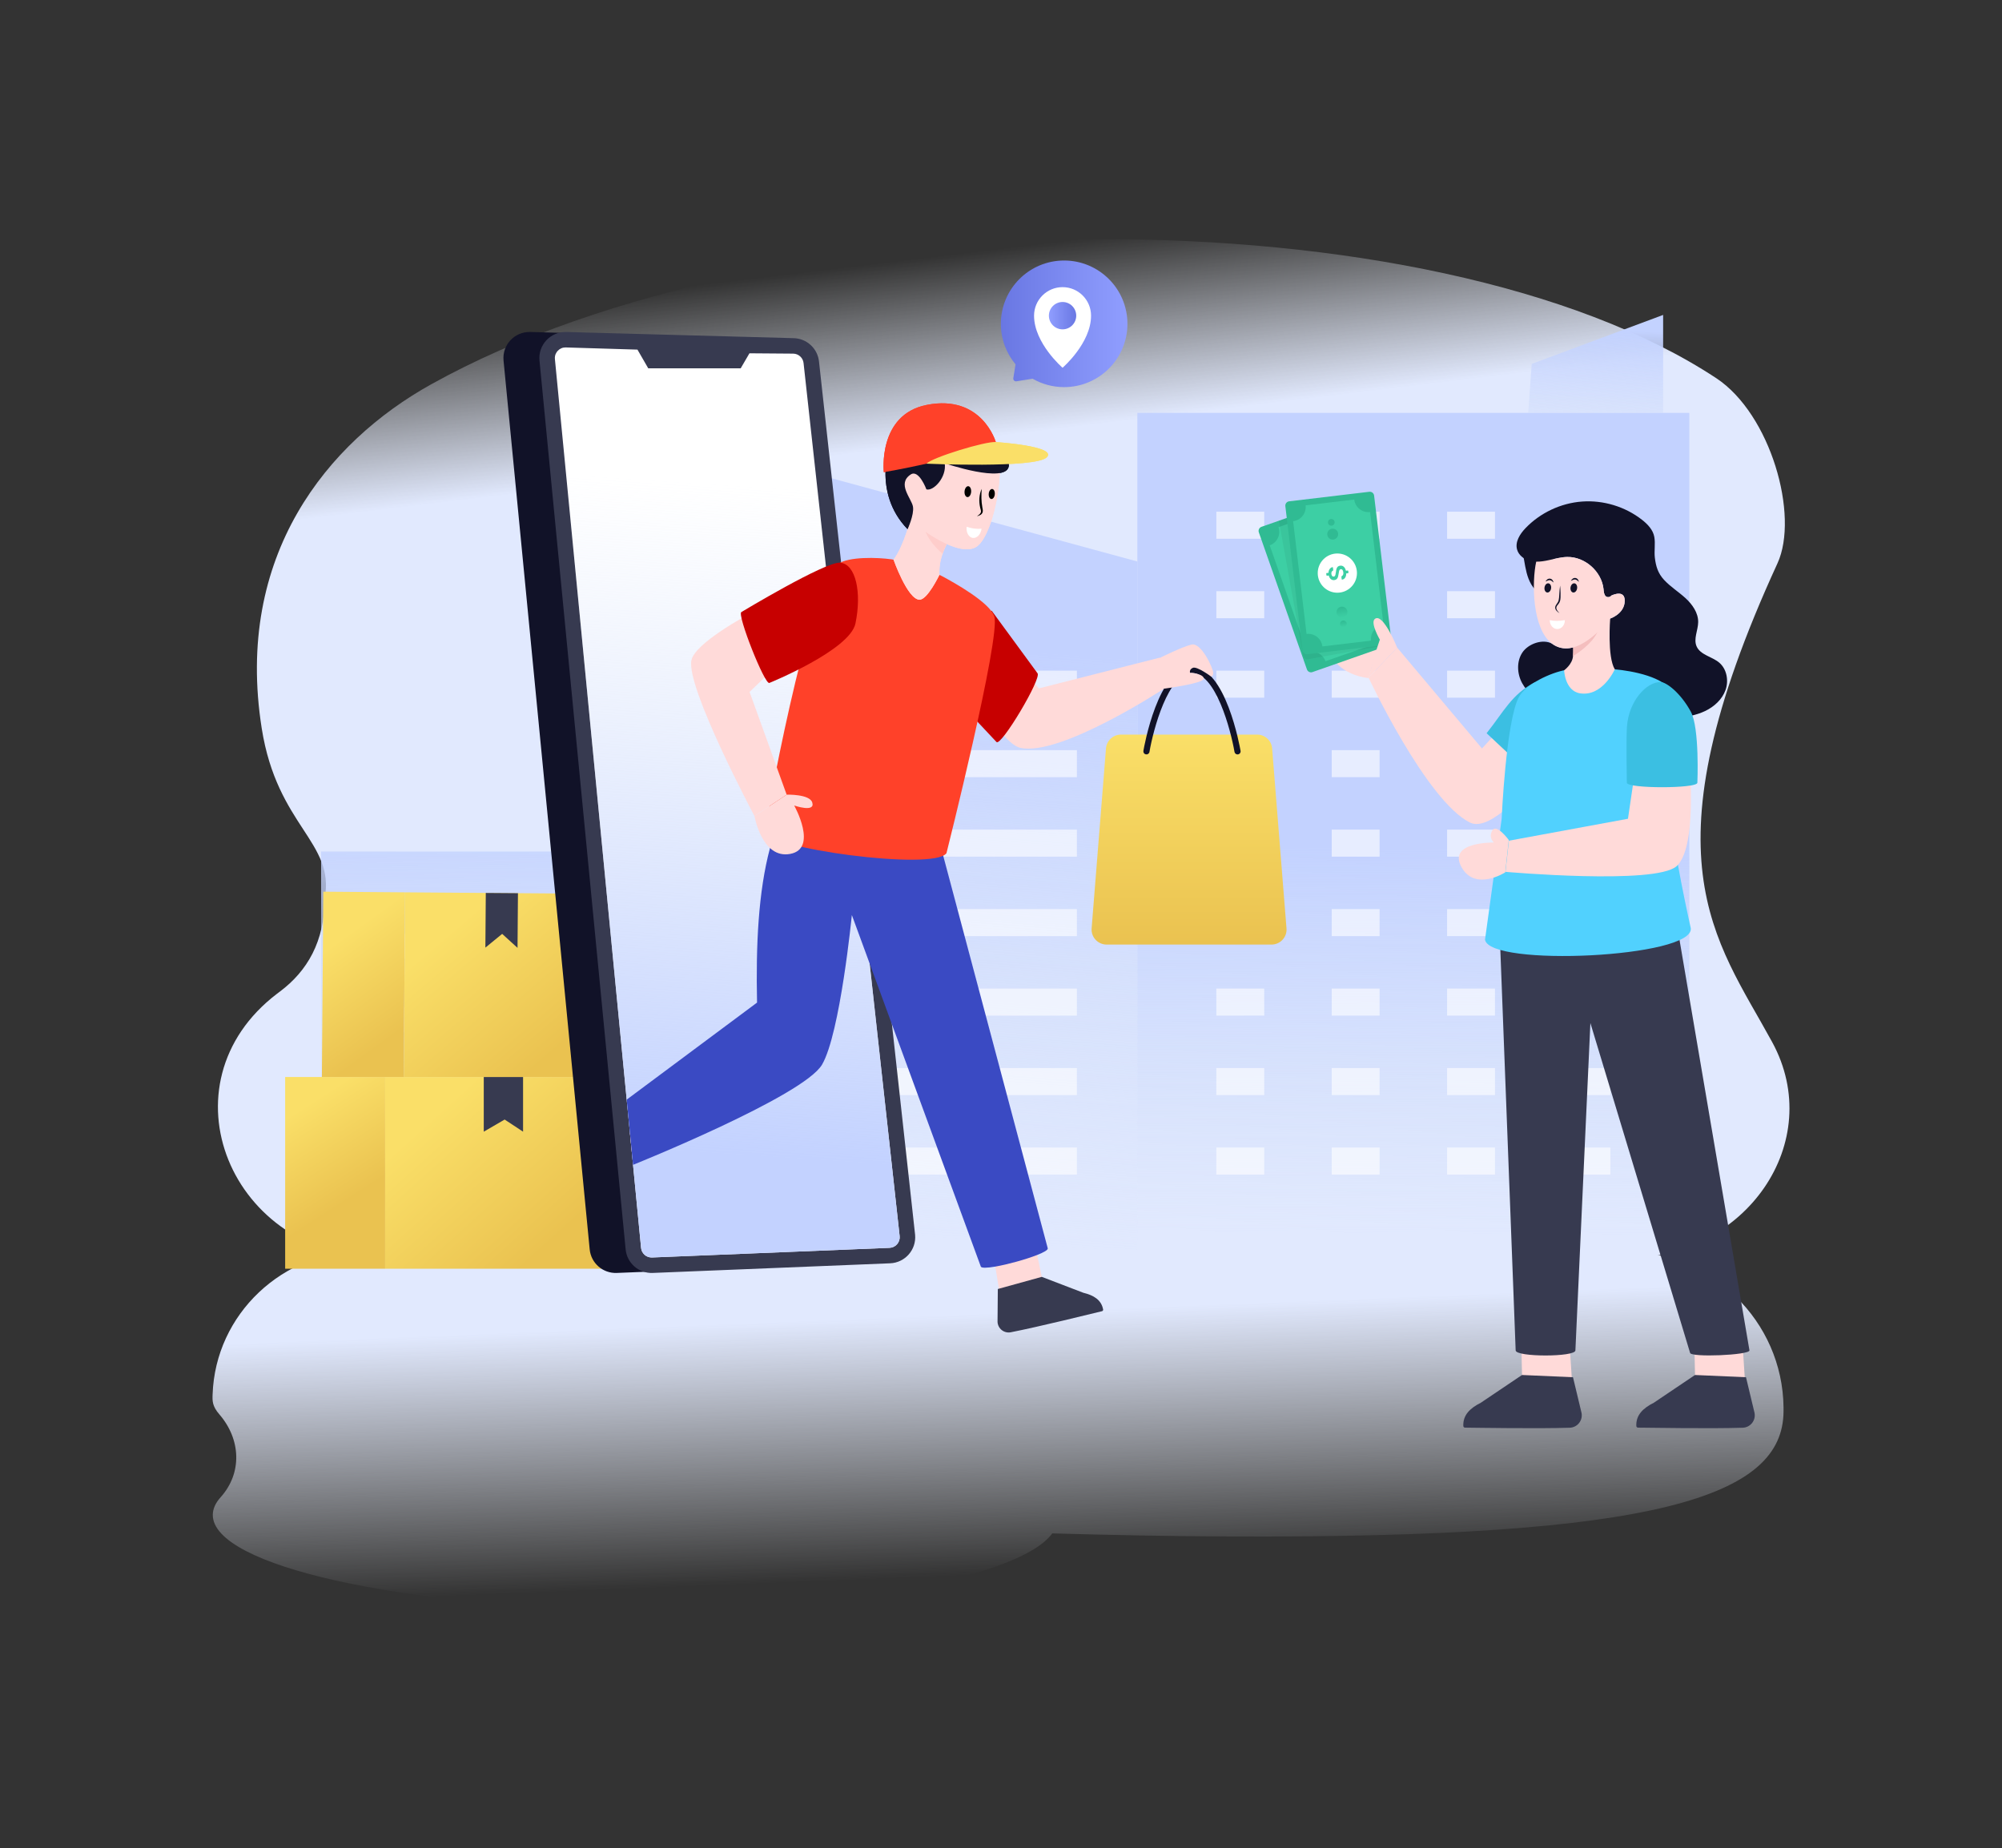 <svg width="326" height="301" viewBox="0 0 326 301" fill="none" xmlns="http://www.w3.org/2000/svg">
<rect x="0" y="0" width="326" height="301" fill="#333333" stroke="none"/>
<path d="M264.352 204.969H62.557C37.406 204.969 25.87 176.483 45.128 161.824C45.288 161.699 45.453 161.584 45.613 161.459C50.001 158.164 52.87 153.35 52.87 146.311C54.58 137.077 45.143 134.617 42.618 118.614C38.175 90.487 53.29 72.004 70.189 62.6C126.523 31.239 233.438 31.239 279.466 61.586C288.328 67.436 293.016 83.958 289.433 91.757C267.37 139.787 279.326 152.76 288.567 169.698C297.435 185.941 284.349 204.969 264.352 204.969H264.352Z" fill="url(#paint0_linear_872_535)"/>
<path d="M185.204 203.486H128.872V76.111L185.204 91.445V203.486Z" fill="url(#paint1_linear_872_535)"/>
<path d="M185.204 67.243H275.088V203.486H185.204V67.243Z" fill="url(#paint2_linear_872_535)"/>
<path d="M270.82 51.288L249.421 59.266L248.85 67.244H270.82V51.288Z" fill="url(#paint3_linear_872_535)"/>
<path d="M52.288 138.678H128.872V203.486H52.288V138.678Z" fill="url(#paint4_linear_872_535)"/>
<path opacity="0.6" d="M198.066 83.336H205.863V87.739H198.066V83.336ZM216.853 83.336H224.65V87.739H216.853V83.336ZM235.641 83.336H243.438V87.739H235.641V83.336ZM254.428 83.336H262.225V87.739H254.428V83.336ZM198.066 96.279H205.863V100.683H198.066V96.279ZM216.853 96.279H224.65V100.683H216.853V96.279ZM235.641 96.279H243.438V100.683H235.641V96.279ZM254.428 96.279H262.225V100.683H254.428V96.279ZM198.066 109.223H205.863V113.626H198.066V109.223ZM138.717 109.223H175.358V113.626H138.717V109.223ZM216.853 109.223H224.65V113.626H216.853V109.223ZM235.641 109.223H243.438V113.626H235.641V109.223ZM254.428 109.223H262.225V113.626H254.428V109.223ZM198.066 122.167H205.863V126.57H198.066V122.167ZM138.717 122.167H175.358V126.57H138.717V122.167ZM216.853 122.167H224.65V126.57H216.853V122.167ZM235.641 122.167H243.438V126.57H235.641V122.167ZM254.428 122.167H262.225V126.57H254.428V122.167ZM198.066 135.11H205.863V139.514H198.066V135.11ZM138.717 135.11H175.358V139.514H138.717V135.11ZM216.853 135.11H224.65V139.514H216.853V135.11ZM235.641 135.11H243.438V139.514H235.641V135.11ZM254.428 135.11H262.225V139.514H254.428V135.11ZM198.066 148.054H205.863V152.457H198.066V148.054ZM138.717 148.054H175.358V152.457H138.717V148.054ZM216.853 148.054H224.65V152.457H216.853V148.054ZM235.641 148.054H243.438V152.457H235.641V148.054ZM254.428 148.054H262.225V152.457H254.428V148.054ZM198.066 160.997H205.863V165.401H198.066V160.997ZM138.717 160.997H175.358V165.401H138.717V160.997ZM216.853 160.997H224.65V165.401H216.853V160.997ZM235.641 160.997H243.438V165.401H235.641V160.997ZM254.428 160.997H262.225V165.401H254.428V160.997ZM198.066 173.941H205.863V178.344H198.066V173.941ZM138.717 173.941H175.358V178.344H138.717V173.941ZM216.853 173.941H224.65V178.344H216.853V173.941ZM235.641 173.941H243.438V178.344H235.641V173.941ZM254.428 173.941H262.225V178.344H254.428V173.941ZM138.717 186.884H175.358V191.288H138.717V186.884ZM198.066 186.884H205.863V191.288H198.066V186.884ZM216.853 186.884H224.65V191.288H216.853V186.884ZM235.641 186.884H243.438V191.288H235.641V186.884ZM254.428 186.884H262.225V191.288H254.428V186.884ZM61.429 152.039H119.731V156.125H61.429V152.039ZM61.429 164.052H119.731V168.138H61.429V164.052ZM61.429 176.065H119.731V180.152H61.429V176.065ZM61.429 188.078H119.731V192.164H61.429V188.078Z" fill="white"/>
<path d="M290.426 229.194V229.854C290.345 243.677 270.333 250.562 199.999 250.227C190.772 250.187 181.136 250.011 171.35 249.727C166.132 256.866 137.657 262.205 103.34 262.045C65.349 261.86 34.595 254.996 34.651 246.712C34.656 245.732 35.09 244.772 35.92 243.848C39.493 239.878 39.209 234.379 35.725 230.349C34.554 228.994 34.579 228.157 34.62 227.094C35.07 213.995 46.046 203.712 59.151 203.722L264.54 203.827C278.635 203.832 290.256 215.106 290.426 229.194Z" fill="url(#paint5_linear_872_535)"/>
<path d="M62.716 206.623H101.633V175.399H62.716V206.623Z" fill="url(#paint6_linear_872_535)"/>
<path d="M46.435 175.399H62.716V206.623H46.435V175.399Z" fill="url(#paint7_linear_872_535)"/>
<path d="M78.775 184.304L82.175 182.327L85.175 184.304V175.399H78.775V184.304Z" fill="#373A50"/>
<path d="M65.737 175.396H97.576L97.809 145.57L65.965 145.324L65.737 175.396Z" fill="url(#paint8_linear_872_535)"/>
<path d="M52.413 175.398L52.647 145.219L65.967 145.323L65.734 175.398H52.413Z" fill="url(#paint9_linear_872_535)"/>
<path d="M79.037 154.328L81.772 152.091L84.273 154.369L84.342 145.465L79.106 145.425L79.037 154.328Z" fill="#373A50"/>
<path d="M123.361 55.071L86.314 54.065C83.768 54.015 81.748 56.195 81.996 58.727L96.024 203.476C96.243 205.718 98.175 207.399 100.428 207.31L139.091 205.739C141.529 205.642 143.387 203.522 143.159 201.096L127.515 58.923C127.416 57.883 126.939 56.915 126.172 56.205C125.406 55.494 124.405 55.09 123.361 55.071H123.361Z" fill="#111228"/>
<path d="M129.215 55.071L92.168 54.065C89.622 54.015 87.602 56.195 87.85 58.727L101.878 203.476C102.097 205.718 104.029 207.399 106.282 207.31L144.945 205.739C147.383 205.642 149.241 203.522 149.013 201.096L133.369 58.923C133.27 57.883 132.793 56.915 132.026 56.205C131.26 55.494 130.259 55.09 129.215 55.071H129.215Z" fill="#373A50"/>
<path d="M146.497 201.336C146.52 201.57 146.494 201.805 146.421 202.028C146.349 202.25 146.232 202.456 146.077 202.631C145.923 202.809 145.734 202.953 145.522 203.054C145.31 203.155 145.08 203.212 144.845 203.221L106.179 204.791H106.114C105.684 204.794 105.269 204.635 104.95 204.346C104.631 204.057 104.432 203.66 104.392 203.231L102.991 188.763L102.9 187.833L102.575 184.473L102.049 179.084L90.36 58.483C90.295 57.818 90.611 57.363 90.801 57.153C90.962 56.973 91.16 56.829 91.381 56.731C91.602 56.632 91.841 56.582 92.083 56.583L103.802 56.938L105.558 59.983H120.612L122.038 57.538L129.166 57.593C129.591 57.6 129.998 57.763 130.31 58.052C130.621 58.341 130.815 58.735 130.853 59.158L134.553 92.794L134.723 94.299V94.304L136.08 106.662L138.913 132.424L139.684 139.428L141.611 156.916V156.921L146.497 201.336Z" fill="white"/>
<path d="M146.497 201.336C146.52 201.57 146.494 201.805 146.421 202.028C146.349 202.25 146.232 202.456 146.077 202.631C145.923 202.809 145.734 202.953 145.522 203.054C145.31 203.155 145.08 203.212 144.845 203.221L106.179 204.791H106.114C105.684 204.794 105.269 204.635 104.95 204.346C104.631 204.057 104.432 203.66 104.392 203.231L102.991 188.763L102.9 187.833L102.575 184.473L102.049 179.084L90.36 58.483C90.295 57.818 90.611 57.363 90.801 57.153C90.962 56.973 91.16 56.829 91.381 56.731C91.602 56.632 91.841 56.582 92.083 56.583L103.802 56.938L105.558 59.983H120.612L122.038 57.538L129.166 57.593C129.591 57.6 129.998 57.763 130.31 58.052C130.621 58.341 130.815 58.735 130.853 59.158L134.553 92.794L134.723 94.299V94.304L136.08 106.662L138.913 132.424L139.684 139.428L141.611 156.916V156.921L146.497 201.336Z" fill="url(#paint10_linear_872_535)"/>
<path d="M169.703 208.559L162.695 210.093L161.597 203.349L168.4 202.004L169.754 208.489C169.756 208.505 169.751 208.521 169.742 208.534C169.733 208.547 169.719 208.556 169.703 208.559Z" fill="#FFDAD9"/>
<path d="M162.482 209.926L162.436 215.255C162.444 215.517 162.51 215.774 162.628 216.009C162.746 216.243 162.913 216.449 163.118 216.612C163.323 216.775 163.561 216.892 163.816 216.954C164.071 217.016 164.336 217.022 164.593 216.972C169.09 216.095 177.827 213.929 179.444 213.542C179.505 213.527 179.559 213.489 179.593 213.436C179.628 213.383 179.64 213.318 179.628 213.256C179.344 211.694 178.09 210.948 176.4 210.536L169.658 207.953C169.645 207.949 169.632 207.949 169.62 207.953L162.482 209.926Z" fill="#373A50"/>
<path d="M104.192 186.983L102.901 187.833L102.575 184.473L104.192 186.983Z" fill="#FFDAD9"/>
<path d="M170.612 203.296C170.682 203.556 169.976 203.956 168.895 204.381C167.057 205.106 164.129 205.916 162.071 206.276C160.75 206.5 159.789 206.546 159.709 206.261L141.612 156.922V156.917L138.713 149.022C138.713 149.022 136.816 168.295 133.868 173.369C130.869 178.534 103.082 189.707 103.082 189.707L102.991 188.763L102.901 187.833L102.575 184.473L102.05 179.084L123.275 163.281C123.075 153.932 123.481 145.223 125.383 138.114C125.528 137.568 125.683 137.034 125.848 136.508C126.141 135.552 126.477 134.61 126.854 133.684L130.278 133.329H130.283L138.914 132.424L151.394 131.125L153.586 139.353L170.612 203.296Z" fill="#3A4AC3"/>
<path d="M165.977 108.117L169.155 112.113L188.824 107.111L189.762 112.016C189.762 112.016 172.713 123.253 166.151 121.792C163.426 121.185 159.132 113.68 159.132 113.68L165.977 108.117Z" fill="#FFDAD9"/>
<path d="M161.478 99.454L168.943 109.642C169.673 110.446 162.993 121.645 162.263 120.841L153.253 111.23L161.478 99.454Z" fill="#C70000"/>
<path d="M136.456 91.85C138.17 90.631 142.881 90.76 145.164 91.091C147.315 91.403 151.497 92.812 153.414 93.838C155.498 94.952 161.171 98.137 161.908 100.38C162.997 103.692 154.12 138.951 154.12 138.951C152.031 141.87 124.494 138.119 124.501 135.372C124.501 135.372 131.484 95.384 136.456 91.85Z" fill="#FF4129"/>
<path d="M121.711 100.161C121.711 100.161 113.16 104.722 112.586 107.531C111.687 111.931 122.852 132.897 122.852 132.897L128.098 129.42L122.06 112.688L125.713 109.163L121.711 100.161H121.711Z" fill="#FFDAD9"/>
<path d="M136.811 91.637C134.404 91.432 120.722 99.682 120.722 99.682C119.975 100.052 124.535 111.591 125.283 111.222C125.283 111.222 138.393 105.89 139.299 101.54C140.349 96.497 139.359 91.853 136.811 91.637V91.637Z" fill="#C70000"/>
<path d="M155.338 86.684C154.522 87.819 153.891 88.979 153.485 90.169L153.48 90.174C153.1 91.289 152.915 92.433 152.975 93.614C152.975 93.614 151.007 97.738 149.706 97.668C147.763 97.568 145.501 91.144 145.501 91.144C147.198 88.934 148.305 84.355 148.305 84.355L150.412 85.054L155.338 86.684Z" fill="#FFDAD9"/>
<path d="M155.339 86.685C154.523 87.819 153.892 88.98 153.486 90.169L153.481 90.174C153.481 90.174 150.753 88.019 150.418 85.46C150.399 85.326 150.397 85.189 150.413 85.055L155.339 86.685Z" fill="#FECDCB"/>
<path d="M159.077 88.997C156.256 91.012 149.164 85.863 147.891 84.185C147.725 83.97 147.588 83.734 147.484 83.484C146.507 81.012 147.492 72.863 147.492 72.863L151.162 68.653C151.162 68.653 159.784 69.026 161.541 71.023C164.344 74.209 162.029 86.889 159.077 88.997Z" fill="#FFDAD9"/>
<path d="M147.786 86.18C147.786 86.18 148.875 83.857 148.668 82.527C148.461 81.198 145.978 78.774 148.311 77.266C149.633 76.411 150.854 79.699 150.854 79.699C152.02 80.035 154.194 77.679 153.832 75.444C153.832 75.444 163.699 78.818 164.26 75.973C164.701 73.736 157.629 67.81 154.334 69.053C151.04 70.297 144.982 72.159 144.982 72.159C144.982 72.159 141.932 80.132 147.786 86.18Z" fill="#111228"/>
<path d="M143.917 76.9C143.917 76.9 156.784 74.741 162.153 71.992C162.153 71.992 159.913 64.17 150.911 65.941C142.879 67.522 143.917 76.9 143.917 76.9Z" fill="#FF4129"/>
<path d="M150.854 75.514C150.854 75.514 168.62 76.304 170.448 74.479C172.276 72.653 162.153 71.992 162.153 71.992C160.477 71.842 151.834 74.479 150.854 75.514V75.514Z" fill="#FADF68"/>
<path d="M207.047 153.831H180.2C178.773 153.831 177.642 152.616 177.757 151.191L180.095 121.889C180.144 121.275 180.422 120.702 180.875 120.284C181.328 119.866 181.922 119.634 182.538 119.634H204.709C205.325 119.634 205.919 119.866 206.372 120.284C206.824 120.702 207.103 121.275 207.152 121.889L209.49 151.191C209.605 152.615 208.479 153.831 207.047 153.831H207.047Z" fill="url(#paint11_linear_872_535)"/>
<path d="M201.515 122.865C201.397 122.865 201.283 122.823 201.193 122.747C201.103 122.671 201.042 122.566 201.022 122.449C200.407 118.877 197.963 109.604 194.099 109.604C190.219 109.604 187.785 118.876 187.175 122.449C187.164 122.514 187.14 122.576 187.105 122.632C187.07 122.687 187.024 122.735 186.971 122.773C186.917 122.811 186.856 122.838 186.792 122.853C186.728 122.867 186.662 122.869 186.597 122.858C186.532 122.847 186.47 122.823 186.415 122.788C186.359 122.753 186.311 122.708 186.273 122.654C186.235 122.601 186.208 122.54 186.193 122.476C186.179 122.412 186.177 122.346 186.188 122.281C186.283 121.723 188.585 108.604 194.099 108.604C199.593 108.604 201.912 121.722 202.009 122.28C202.021 122.352 202.018 122.426 201.999 122.496C201.98 122.566 201.945 122.632 201.898 122.688C201.851 122.743 201.792 122.788 201.726 122.819C201.66 122.849 201.588 122.865 201.515 122.865Z" fill="#111228"/>
<path d="M197.555 109.507C197.6 110.157 197.229 110.187 197.229 110.187C197.229 110.187 194.922 108.477 194.25 108.757C193.58 109.042 193.795 109.587 193.795 109.587C193.89 109.497 196.263 109.822 195.978 110.597C195.707 111.337 189.541 112.16 189.541 112.16L188.674 107.237C188.674 107.237 192.358 105.388 194 104.978C195.637 104.572 197.514 108.857 197.555 109.507ZM129.324 131.184C129.324 131.184 133.268 138.219 128.667 139.068C124.067 139.923 122.855 132.899 122.855 132.899L128.102 129.419C128.102 129.419 131.817 129.302 132.261 130.68C132.814 132.396 129.324 131.184 129.324 131.184Z" fill="#FFDAD9"/>
<path d="M158.137 80.117C158.098 80.606 157.827 80.981 157.532 80.957C157.231 80.933 157.024 80.519 157.063 80.031C157.103 79.533 157.374 79.159 157.675 79.183C157.971 79.207 158.177 79.62 158.137 80.117H158.137ZM161.989 80.498C161.95 80.946 161.7 81.29 161.428 81.266C161.151 81.243 160.963 80.861 161.001 80.412C161.042 79.955 161.292 79.612 161.569 79.636C161.84 79.659 162.028 80.04 161.989 80.498ZM159.858 79.62C159.781 80.677 159.78 81.584 159.96 82.617C159.997 82.918 160.235 83.494 159.666 83.847C159.476 83.961 159.28 84.032 159.077 84.076C159.971 83.499 159.755 83.271 159.612 82.689C159.372 81.651 159.429 80.547 159.858 79.619V79.62Z" fill="black"/>
<path d="M159.838 86.105C159.717 87.021 159.079 87.693 158.41 87.607C157.74 87.521 157.294 86.71 157.408 85.793C158.203 86.057 159.01 86.184 159.838 86.105Z" fill="white"/>
<path d="M247.926 224.616L255.954 224.531L255.455 216.889L247.699 217.129L247.853 224.552C247.858 224.589 247.889 224.616 247.926 224.616Z" fill="#FFDAD9"/>
<path d="M256.143 224.294L257.533 230.103C257.59 230.391 257.583 230.688 257.513 230.973C257.444 231.258 257.313 231.525 257.131 231.755C256.948 231.985 256.718 232.172 256.456 232.304C256.193 232.436 255.906 232.509 255.613 232.519C250.488 232.691 240.417 232.521 238.558 232.504C238.487 232.503 238.419 232.475 238.368 232.426C238.317 232.376 238.287 232.309 238.284 232.238C238.201 230.46 239.381 229.331 241.12 228.457L247.823 223.942C247.835 223.935 247.849 223.931 247.864 223.932L256.143 224.294Z" fill="#373A50"/>
<path d="M276.096 224.616L284.123 224.531L283.625 216.889L275.869 217.13L276.023 224.552C276.028 224.589 276.059 224.616 276.096 224.616Z" fill="#FFDAD9"/>
<path d="M284.314 224.294L285.704 230.103C285.76 230.391 285.753 230.688 285.684 230.973C285.614 231.258 285.484 231.525 285.301 231.754C285.118 231.984 284.888 232.171 284.626 232.303C284.364 232.435 284.076 232.509 283.783 232.519C278.659 232.69 268.588 232.52 266.729 232.504C266.658 232.503 266.59 232.475 266.539 232.425C266.488 232.376 266.458 232.308 266.455 232.237C266.372 230.46 267.552 229.33 269.29 228.457L275.994 223.942C276.006 223.934 276.02 223.931 276.035 223.932L284.314 224.294Z" fill="#373A50"/>
<path d="M243.733 119.273L241.323 121.895L227.513 105.476L222.853 110.363C222.853 110.363 232.283 130.43 239.361 133.958C242.833 135.688 249.328 127.473 249.328 127.473L243.733 119.273Z" fill="#FFDAD9"/>
<path d="M248.362 92.245C248.619 93.6 249.015 94.994 249.96 95.998C250.409 96.476 251.062 96.865 251.697 96.699C252.339 96.532 252.715 95.871 252.926 95.243C253.476 93.571 253.359 91.752 252.6 90.164C252.135 89.203 251.402 88.328 250.416 87.918C249.741 87.638 247.81 87.477 247.566 88.479C247.454 88.938 247.887 89.748 247.986 90.209C248.131 90.884 248.233 91.567 248.362 92.245Z" fill="#111228"/>
<path d="M280.981 112.375C280.434 113.91 279.132 115.092 277.664 115.795C276.192 116.498 274.554 116.771 272.933 116.932C267.531 117.465 262.08 116.829 256.731 115.894C255.021 115.598 253.307 115.267 251.718 114.569C250.134 113.87 248.675 112.764 247.851 111.238C247.028 109.715 246.938 107.732 247.887 106.286C248.84 104.84 251.212 103.993 252.73 104.831C253.478 105.397 254.409 105.665 255.344 105.584C255.451 105.574 255.558 105.561 255.666 105.543C255.675 105.543 255.679 105.543 255.688 105.538C255.796 105.525 255.903 105.503 256.006 105.476C256.064 105.467 256.117 105.453 256.171 105.44C256.337 105.395 256.502 105.341 256.664 105.279C257.228 105.069 257.778 104.773 258.302 104.428C258.566 104.259 258.821 104.077 259.067 103.882C259.087 103.871 259.105 103.858 259.121 103.841C259.206 103.779 259.287 103.716 259.367 103.645C259.56 103.493 259.748 103.336 259.927 103.17C259.976 103.13 260.02 103.09 260.07 103.045C260.106 103.009 260.141 102.978 260.177 102.942C260.329 102.803 260.473 102.66 260.611 102.526C260.697 102.44 260.777 102.356 260.853 102.275C261.243 101.873 261.617 101.454 261.972 101.021C261.995 100.995 262.012 100.972 262.03 100.95C262.062 100.914 262.084 100.887 262.102 100.86C262.165 100.784 262.196 100.74 262.196 100.74C262.196 100.74 264.501 99.987 264.568 97.91C264.626 96.065 262.814 96.795 262.406 96.983C262.392 96.933 262.393 96.932 262.407 96.983C262.377 97.173 261.765 97.394 261.466 97.095C261.175 96.809 261.157 96.352 261.117 95.944C260.813 93.07 258.092 90.657 255.205 90.707C254.198 90.724 253.213 91.002 252.228 91.217C251.543 91.365 250.841 91.49 250.152 91.472C249.843 91.472 249.535 91.437 249.234 91.369C248.245 91.145 247.309 90.474 247.037 89.502C246.683 88.249 247.498 86.968 248.397 86.028C250.801 83.512 254.153 81.936 257.617 81.681C261.086 81.43 264.631 82.505 267.37 84.645C268.301 85.37 269.183 86.292 269.384 87.452C269.581 88.558 269.335 89.717 269.473 90.845C269.648 92.255 269.979 93.366 270.973 94.44C272.006 95.559 273.323 96.375 274.45 97.4C275.574 98.43 276.545 99.799 276.527 101.321C276.505 102.656 275.74 104.03 276.263 105.252C276.872 106.667 278.756 106.918 279.938 107.902C281.186 108.945 281.526 110.844 280.981 112.375Z" fill="#111228"/>
<path d="M256.664 105.279C256.541 105.324 256.419 105.364 256.295 105.4C256.419 105.363 256.543 105.326 256.664 105.279V105.279ZM256.006 105.475C256.103 105.454 256.199 105.428 256.295 105.4C256.254 105.412 256.213 105.429 256.172 105.44C256.118 105.453 256.064 105.467 256.007 105.475H256.006ZM259.927 103.17C260.013 103.094 260.097 103.018 260.178 102.942C260.142 102.978 260.106 103.009 260.07 103.045C260.021 103.09 259.976 103.13 259.927 103.17ZM256.534 219.924L258.974 166.612L275.205 220.317C275.236 221.102 284.909 220.708 284.877 219.923L271.71 142.632L243.929 144.709L246.806 219.923C246.806 221.028 256.534 221.028 256.534 219.923V219.924Z" fill="#373A50"/>
<path d="M249.976 111.074C246.148 113.086 244.883 115.885 242.074 119.411L248.326 125.27L249.976 111.075V111.074Z" fill="#3BBFE2"/>
<path d="M272.49 112.915C271.076 110.205 265.799 109.269 262.947 109.001C261.102 108.826 256.788 108.799 254.961 109.111C252.577 109.518 248.432 111.4 247.295 113.588C245.22 117.58 244.522 133.388 244.522 133.388L241.816 153.03C242.521 157.53 275.922 155.945 275.321 151.167C275.321 151.167 272.095 136.802 272.321 133.375C272.678 127.975 274.791 117.323 272.49 112.915H272.49Z" fill="#51D1FE"/>
<path d="M266.418 124.344L265.094 133.342L245.703 136.917L245.151 141.987C245.151 141.987 269.542 144.14 273.001 141.073C276.358 138.096 275.136 124.692 275.136 124.692L266.418 124.344H266.418Z" fill="#FFDAD9"/>
<path d="M276.395 127.473C276.395 128.449 264.913 128.449 264.913 127.473C264.913 127.473 264.777 120.678 264.924 118.412C265.194 114.236 268.038 111.077 270.391 111.075C271.333 111.074 273.674 112.848 275.329 115.902C276.778 118.575 276.395 127.473 276.395 127.473Z" fill="#3BBFE2"/>
<path d="M262.949 109.002C262.949 109.002 260.965 113.493 257.294 112.913C254.815 112.523 254.699 109.16 254.699 109.16C254.699 109.16 256.043 108.198 256.142 106.864C256.173 106.451 256.184 106.038 256.177 105.624C256.177 105.564 256.174 105.501 256.174 105.438C256.159 104.883 256.111 104.33 256.03 103.781L255.977 103.451C255.844 102.65 258.297 101.814 259.937 101.344C260.534 101.175 261.411 100.973 261.878 100.926C262.043 100.909 262.197 100.74 262.197 100.74C262.197 100.74 261.699 106.969 262.949 109.002V109.002Z" fill="#FFDAD9"/>
<path d="M260.396 101.927C260.386 102.148 260.336 102.376 260.249 102.626C260.2 102.766 260.14 102.907 260.07 103.043C259.188 104.855 256.974 106.347 256.142 106.864C256.172 106.451 256.184 106.038 256.177 105.625C256.177 105.564 256.173 105.501 256.173 105.438C256.158 104.883 256.11 104.33 256.029 103.781C256.798 103.054 258.89 102.359 260.396 101.927Z" fill="#F4BEBE"/>
<path d="M262.406 96.983C262.361 97.006 262.339 97.019 262.33 97.019C262.191 97.27 261.703 97.332 261.466 97.095C261.176 96.809 261.158 96.352 261.117 95.944C260.813 93.07 258.092 90.657 255.205 90.707C254.198 90.724 253.213 91.002 252.228 91.217C251.544 91.365 250.841 91.49 250.152 91.472C249.44 94.704 249.436 102.374 252.73 104.831C253.478 105.397 254.409 105.665 255.344 105.584C255.451 105.574 255.558 105.561 255.666 105.543C255.675 105.543 255.679 105.543 255.688 105.538C255.796 105.521 255.899 105.503 256.006 105.476C256.064 105.467 256.118 105.453 256.171 105.44C256.213 105.429 256.254 105.412 256.295 105.4C256.418 105.364 256.541 105.324 256.664 105.279C257.228 105.069 257.778 104.773 258.302 104.428C258.45 104.334 258.598 104.236 258.736 104.132C258.848 104.052 258.96 103.967 259.067 103.882C259.087 103.871 259.106 103.858 259.121 103.841C259.207 103.779 259.287 103.712 259.367 103.645C259.56 103.493 259.748 103.336 259.927 103.17C259.976 103.13 260.021 103.09 260.07 103.045C260.106 103.009 260.141 102.978 260.178 102.942C260.33 102.798 260.473 102.66 260.611 102.526C260.697 102.44 260.777 102.356 260.853 102.275C260.925 102.203 260.992 102.136 261.055 102.065C261.373 101.727 261.679 101.379 261.973 101.021L262.03 100.95C262.057 100.914 262.084 100.887 262.102 100.86C262.165 100.784 262.196 100.74 262.196 100.74C262.196 100.74 264.501 99.987 264.568 97.91C264.626 96.065 262.814 96.795 262.406 96.983Z" fill="#FFDAD9"/>
<path d="M251.504 95.671C251.562 95.26 251.848 94.955 252.148 95C252.444 95.04 252.636 95.407 252.574 95.819M252.363 100.994C253.053 101.155 253.867 101.155 254.812 100.994H252.363ZM255.738 95.671C255.796 95.26 256.087 94.955 256.382 95C256.678 95.04 256.87 95.407 256.812 95.819" fill="#FFDAD9"/>
<path d="M256.812 95.821C256.752 96.235 256.468 96.533 256.17 96.492C255.875 96.453 255.682 96.084 255.739 95.67C255.798 95.259 256.086 94.958 256.381 94.999C256.679 95.041 256.872 95.407 256.812 95.821H256.812ZM252.575 95.821C252.519 96.235 252.231 96.533 251.936 96.492C251.638 96.453 251.445 96.084 251.505 95.67C251.561 95.259 251.849 94.958 252.147 94.999C252.442 95.041 252.635 95.407 252.575 95.821ZM251.66 94.701C251.741 94.581 251.836 94.471 251.943 94.374C252.005 94.322 252.077 94.284 252.155 94.26C252.232 94.237 252.314 94.23 252.394 94.239C252.475 94.248 252.552 94.273 252.623 94.313C252.693 94.353 252.755 94.406 252.804 94.471C252.884 94.595 252.949 94.726 252.99 94.863C252.863 94.785 252.767 94.694 252.672 94.61C252.479 94.486 252.321 94.433 252.035 94.543C251.921 94.603 251.803 94.66 251.66 94.701ZM255.786 94.59C255.862 94.47 255.964 94.365 256.07 94.263C256.132 94.211 256.204 94.172 256.281 94.149C256.359 94.126 256.44 94.118 256.521 94.127C256.601 94.136 256.679 94.161 256.749 94.201C256.82 94.241 256.882 94.295 256.931 94.359C257.011 94.484 257.075 94.614 257.116 94.751C256.989 94.674 256.894 94.583 256.798 94.5C256.607 94.376 256.449 94.32 256.161 94.432C256.048 94.492 255.929 94.549 255.786 94.59ZM254.042 95.364C254.097 95.874 254.187 97.275 254.045 97.831C253.99 98.038 253.878 98.251 253.74 98.409C253.386 98.823 253.184 99.108 253.943 99.854C253.768 99.749 253.599 99.628 253.456 99.466C253.082 99.004 253.246 98.69 253.554 98.263C253.676 98.109 253.755 97.95 253.803 97.764C253.928 97.318 253.888 96.422 254.042 95.364Z" fill="#111228"/>
<path d="M254.815 101.032C254.815 101.811 254.264 102.443 253.586 102.443C252.913 102.443 252.361 101.811 252.361 101.032C252.361 101.018 252.365 101.007 252.365 100.997C253.053 101.158 253.867 101.158 254.811 100.997C254.811 101.007 254.815 101.018 254.815 101.032Z" fill="white"/>
<path d="M245.685 136.802L245.116 142.067C245.116 142.067 240.147 145.256 237.954 141.157C235.755 137.053 243.267 137.217 243.267 137.217C243.267 137.217 242.312 136.433 243.002 135.253C243.691 134.068 245.685 136.803 245.685 136.803V136.802ZM224.921 103.36L222.847 110.422C222.847 110.422 215.83 109.978 215.961 103.132C216.086 96.5 224.423 102.963 224.921 103.36Z" fill="#FFDAD9"/>
<path d="M218.722 81.872L226.521 104.113L226.552 104.206C226.583 104.294 226.596 104.387 226.591 104.479C226.585 104.572 226.562 104.663 226.522 104.747C226.481 104.831 226.425 104.906 226.356 104.968C226.286 105.03 226.205 105.077 226.118 105.108L213.72 109.454C213.632 109.486 213.539 109.499 213.447 109.495C213.354 109.49 213.263 109.467 213.179 109.427C213.096 109.387 213.02 109.331 212.958 109.262C212.896 109.193 212.849 109.112 212.818 109.025L204.983 86.691C204.858 86.321 205.053 85.924 205.423 85.793L208.246 84.805L217.821 81.442C218.19 81.312 218.592 81.502 218.722 81.872Z" fill="#30BB93"/>
<path d="M208.179 85.851L215.703 83.212C215.908 83.793 216.334 84.27 216.89 84.537C217.445 84.804 218.083 84.839 218.665 84.636L224.784 102.085C224.202 102.289 223.726 102.716 223.459 103.272C223.192 103.827 223.156 104.466 223.36 105.047L215.836 107.687C215.632 107.105 215.205 106.629 214.65 106.362C214.095 106.095 213.456 106.059 212.875 106.263L206.756 88.814C207.337 88.609 207.814 88.183 208.081 87.627C208.348 87.072 208.383 86.433 208.18 85.851H208.179Z" fill="#3DCFA4"/>
<path opacity="0.05" d="M218.723 81.872L226.521 104.113L226.537 104.207C226.568 104.392 226.525 104.581 226.417 104.735C226.31 104.888 226.146 104.992 225.961 105.025L213.035 107.359C212.851 107.393 212.66 107.353 212.505 107.247C212.35 107.141 212.244 106.978 212.209 106.794L208.246 84.804L217.821 81.442C218.191 81.312 218.592 81.502 218.723 81.872Z" fill="black"/>
<path d="M215.619 99.292C217.712 99.292 219.408 97.595 219.408 95.501C219.408 93.408 217.712 91.711 215.619 91.711C213.527 91.711 211.83 93.408 211.83 95.501C211.83 97.595 213.527 99.292 215.619 99.292Z" fill="white"/>
<path d="M213.503 90.355C213.993 90.355 214.391 89.958 214.391 89.468C214.391 88.977 213.993 88.58 213.503 88.58C213.013 88.58 212.616 88.977 212.616 89.468C212.616 89.958 213.013 90.355 213.503 90.355Z" fill="#3D9547"/>
<path d="M212.865 88.189C213.166 88.189 213.41 87.945 213.41 87.644C213.41 87.342 213.166 87.098 212.865 87.098C212.563 87.098 212.319 87.342 212.319 87.644C212.319 87.945 212.563 88.189 212.865 88.189Z" fill="#3D9547"/>
<path d="M217.736 102.424C218.226 102.424 218.623 102.026 218.623 101.536C218.623 101.046 218.226 100.649 217.736 100.649C217.246 100.649 216.849 101.046 216.849 101.536C216.849 102.026 217.246 102.424 217.736 102.424Z" fill="#3D9547"/>
<path d="M218.375 103.906C218.676 103.906 218.92 103.662 218.92 103.361C218.92 103.06 218.676 102.815 218.375 102.815C218.074 102.815 217.83 103.06 217.83 103.361C217.83 103.662 218.074 103.906 218.375 103.906Z" fill="#3D9547"/>
<path d="M217.625 95.036C217.619 95.049 217.61 95.062 217.598 95.072C217.587 95.081 217.574 95.089 217.56 95.093L217.254 95.2C217.307 95.416 217.319 95.613 217.291 95.791C217.262 95.969 217.202 96.118 217.111 96.236C217.021 96.354 216.91 96.44 216.778 96.492C216.766 96.496 216.753 96.498 216.741 96.497C216.728 96.496 216.716 96.492 216.705 96.486C216.693 96.48 216.682 96.472 216.673 96.463C216.664 96.453 216.657 96.441 216.653 96.428L216.515 96.036C216.504 96.009 216.501 95.978 216.507 95.949C216.516 95.921 216.531 95.894 216.551 95.872C216.642 95.8 216.705 95.697 216.728 95.583C216.759 95.456 216.743 95.303 216.679 95.123C216.609 94.922 216.522 94.783 216.418 94.703C216.372 94.665 216.316 94.64 216.258 94.63C216.199 94.62 216.138 94.626 216.083 94.647C216.046 94.659 216.012 94.678 215.983 94.703C215.954 94.729 215.93 94.76 215.913 94.795C215.88 94.865 215.862 94.96 215.86 95.081C215.858 95.2 215.865 95.373 215.882 95.598C215.922 95.969 215.902 96.258 215.825 96.465C215.747 96.671 215.583 96.818 215.333 96.906C215.108 96.985 214.887 96.971 214.672 96.862C214.458 96.752 214.283 96.562 214.149 96.29L213.848 96.395C213.834 96.4 213.819 96.403 213.804 96.402C213.789 96.402 213.775 96.398 213.761 96.391C213.736 96.377 213.716 96.354 213.707 96.327L213.612 96.057C213.607 96.043 213.604 96.028 213.605 96.013C213.605 95.999 213.608 95.984 213.614 95.971C213.621 95.957 213.63 95.946 213.642 95.936C213.653 95.927 213.666 95.92 213.681 95.915L213.99 95.807C213.95 95.628 213.949 95.442 213.987 95.263C214.025 95.097 214.089 94.96 214.177 94.849C214.265 94.738 214.362 94.661 214.468 94.617C214.479 94.612 214.492 94.61 214.505 94.611C214.518 94.611 214.53 94.615 214.542 94.62C214.565 94.632 214.582 94.65 214.591 94.676L214.736 95.09C214.757 95.151 214.746 95.203 214.702 95.244C214.615 95.294 214.558 95.379 214.529 95.498C214.501 95.617 214.512 95.749 214.563 95.894C214.619 96.054 214.694 96.169 214.787 96.239C214.88 96.31 214.985 96.324 215.1 96.283C215.179 96.256 215.236 96.21 215.273 96.147C215.31 96.084 215.33 95.995 215.336 95.88C215.34 95.722 215.333 95.563 215.316 95.405C215.284 95.127 215.277 94.898 215.296 94.72C215.315 94.542 215.367 94.398 215.452 94.286C215.537 94.175 215.665 94.089 215.836 94.029C216.089 93.941 216.325 93.96 216.546 94.086C216.767 94.213 216.946 94.424 217.086 94.721L217.391 94.614C217.405 94.608 217.419 94.606 217.434 94.606C217.449 94.606 217.464 94.609 217.477 94.615C217.502 94.628 217.521 94.65 217.532 94.682L217.627 94.952C217.637 94.979 217.636 95.009 217.625 95.036Z" fill="#3D9547"/>
<path d="M209.922 81.643L222.969 80.09C223.061 80.078 223.155 80.085 223.244 80.11C223.334 80.135 223.417 80.177 223.49 80.234C223.563 80.292 223.625 80.363 223.67 80.444C223.716 80.525 223.745 80.614 223.756 80.706L226.552 104.206C226.563 104.299 226.556 104.392 226.53 104.482C226.505 104.571 226.462 104.654 226.405 104.727C226.347 104.8 226.276 104.861 226.194 104.906C226.113 104.951 226.024 104.98 225.932 104.991L212.885 106.544C212.793 106.555 212.699 106.548 212.61 106.523C212.52 106.498 212.436 106.456 212.363 106.399C212.29 106.341 212.229 106.27 212.184 106.189C212.138 106.108 212.109 106.019 212.098 105.927L209.302 82.427C209.291 82.334 209.298 82.241 209.324 82.151C209.349 82.062 209.392 81.979 209.449 81.906C209.507 81.833 209.578 81.772 209.66 81.727C209.741 81.682 209.83 81.653 209.922 81.643Z" fill="#30BB93"/>
<path d="M212.602 82.299L220.519 81.356C220.593 81.968 220.906 82.526 221.39 82.907C221.874 83.289 222.489 83.462 223.101 83.39L225.286 101.752C224.674 101.825 224.117 102.138 223.736 102.622C223.354 103.106 223.181 103.722 223.253 104.334L215.336 105.277C215.263 104.665 214.95 104.107 214.466 103.726C213.981 103.345 213.366 103.171 212.754 103.244L210.569 84.882C211.181 84.808 211.739 84.495 212.12 84.011C212.501 83.527 212.674 82.911 212.602 82.299Z" fill="#3DCFA4"/>
<path d="M217.769 96.529C219.533 96.529 220.963 95.099 220.963 93.335C220.963 91.571 219.533 90.141 217.769 90.141C216.006 90.141 214.576 91.571 214.576 93.335C214.576 95.099 216.006 96.529 217.769 96.529Z" fill="white"/>
<path d="M217.014 87.873C217.504 87.873 217.901 87.476 217.901 86.986C217.901 86.496 217.504 86.098 217.014 86.098C216.524 86.098 216.127 86.496 216.127 86.986C216.127 87.476 216.524 87.873 217.014 87.873Z" fill="#30BB93"/>
<path d="M216.785 85.611C217.086 85.611 217.331 85.367 217.331 85.066C217.331 84.765 217.086 84.52 216.785 84.52C216.484 84.52 216.24 84.765 216.24 85.066C216.24 85.367 216.484 85.611 216.785 85.611Z" fill="#30BB93"/>
<path d="M218.525 100.573C219.015 100.573 219.412 100.175 219.412 99.685C219.412 99.195 219.015 98.798 218.525 98.798C218.035 98.798 217.638 99.195 217.638 99.685C217.638 100.175 218.035 100.573 218.525 100.573Z" fill="url(#paint12_linear_872_535)"/>
<path d="M218.753 102.15C219.054 102.15 219.298 101.906 219.298 101.604C219.298 101.303 219.054 101.059 218.753 101.059C218.452 101.059 218.208 101.303 218.208 101.604C218.208 101.906 218.452 102.15 218.753 102.15Z" fill="url(#paint13_linear_872_535)"/>
<path d="M219.562 93.318C219.554 93.329 219.544 93.337 219.532 93.343C219.521 93.35 219.508 93.353 219.495 93.354L219.216 93.387C219.22 93.582 219.193 93.751 219.135 93.897C219.077 94.043 218.998 94.157 218.899 94.241C218.805 94.321 218.69 94.375 218.568 94.395C218.557 94.396 218.546 94.395 218.535 94.392C218.525 94.389 218.515 94.383 218.507 94.376C218.497 94.369 218.489 94.36 218.484 94.35C218.478 94.34 218.474 94.329 218.473 94.317L218.43 93.959C218.426 93.933 218.429 93.906 218.44 93.882C218.453 93.86 218.47 93.841 218.491 93.826C218.583 93.781 218.656 93.706 218.697 93.613C218.747 93.512 218.762 93.378 218.742 93.213C218.72 93.03 218.673 92.895 218.599 92.808C218.567 92.767 218.525 92.735 218.477 92.715C218.429 92.696 218.376 92.689 218.325 92.697C218.292 92.7 218.259 92.709 218.23 92.725C218.2 92.742 218.175 92.763 218.154 92.79C218.112 92.844 218.079 92.921 218.054 93.022C218.03 93.123 218.004 93.272 217.975 93.467C217.938 93.789 217.868 94.031 217.763 94.192C217.657 94.353 217.491 94.446 217.262 94.474C217.164 94.487 217.064 94.48 216.968 94.452C216.873 94.424 216.785 94.376 216.709 94.311C216.548 94.178 216.435 93.983 216.372 93.726L216.097 93.759C216.084 93.761 216.071 93.76 216.059 93.757C216.046 93.753 216.034 93.747 216.024 93.739C216.005 93.723 215.993 93.699 215.99 93.674L215.96 93.427C215.958 93.414 215.959 93.401 215.962 93.389C215.965 93.376 215.971 93.365 215.978 93.354C215.987 93.344 215.997 93.336 216.008 93.33C216.02 93.324 216.032 93.321 216.045 93.32L216.328 93.287C216.331 93.111 216.365 92.956 216.429 92.823C216.492 92.691 216.573 92.585 216.668 92.507C216.764 92.43 216.861 92.383 216.959 92.366C216.97 92.364 216.981 92.365 216.992 92.368C217.003 92.371 217.013 92.376 217.021 92.382C217.03 92.389 217.038 92.398 217.043 92.408C217.048 92.418 217.052 92.428 217.053 92.44L217.098 92.818C217.104 92.874 217.085 92.916 217.04 92.943C216.956 92.969 216.892 93.03 216.845 93.126C216.798 93.221 216.783 93.336 216.799 93.469C216.816 93.615 216.858 93.727 216.924 93.804C216.99 93.882 217.076 93.914 217.182 93.9C217.254 93.892 217.311 93.864 217.354 93.818C217.397 93.771 217.432 93.699 217.458 93.603C217.484 93.507 217.508 93.371 217.531 93.196C217.556 92.953 217.593 92.757 217.643 92.61C217.693 92.462 217.764 92.349 217.858 92.271C217.951 92.192 218.076 92.144 218.233 92.125C218.464 92.097 218.661 92.158 218.824 92.308C218.988 92.457 219.101 92.67 219.164 92.949L219.443 92.916C219.456 92.914 219.469 92.914 219.481 92.917C219.494 92.92 219.505 92.926 219.516 92.933C219.526 92.942 219.534 92.952 219.54 92.963C219.546 92.975 219.549 92.987 219.55 93L219.579 93.247C219.583 93.272 219.577 93.298 219.562 93.318Z" fill="#3DCFA4"/>
<path d="M222.854 110.363L223.892 106.548L224.689 104.175C224.689 104.175 223.117 101.461 223.852 100.819C225.186 99.649 227.511 105.478 227.511 105.478L222.854 110.363Z" fill="#FFDAD9"/>
<path d="M165.367 59.337L165.004 61.591C164.962 61.887 165.215 62.149 165.511 62.098L168.145 61.676C169.707 62.574 171.477 63.046 173.279 63.044C178.97 63.044 183.588 58.433 183.588 52.74C183.588 47.048 178.969 42.428 173.279 42.428C167.588 42.428 162.978 47.048 162.978 52.74C162.978 55.249 163.881 57.554 165.367 59.336L165.367 59.337Z" fill="url(#paint14_linear_872_535)"/>
<path d="M177.664 51.409C177.664 55.9 173.026 59.891 173.026 59.891C173.026 59.891 168.383 55.9 168.383 51.409C168.383 48.846 170.463 46.764 173.026 46.764C175.589 46.764 177.664 48.845 177.664 51.409Z" fill="white"/>
<path d="M175.248 51.409C175.249 51.999 175.015 52.565 174.598 52.983C174.182 53.401 173.617 53.636 173.027 53.638C172.436 53.638 171.869 53.403 171.451 52.985C171.034 52.567 170.799 52 170.799 51.409C170.799 50.818 171.034 50.251 171.451 49.833C171.869 49.415 172.436 49.181 173.027 49.181C173.617 49.182 174.182 49.417 174.598 49.835C175.015 50.253 175.249 50.819 175.248 51.409Z" fill="url(#paint15_linear_872_535)"/>
<path d="M155.338 86.684C154.522 87.819 153.891 88.979 153.485 90.169L153.48 90.174C153.1 91.289 152.915 92.433 152.975 93.614C152.975 93.614 151.007 97.738 149.706 97.668C147.763 97.568 145.501 91.144 145.501 91.144C147.198 88.934 148.305 84.355 148.305 84.355L150.412 85.054L155.338 86.684Z" fill="#FFDAD9"/>
<path d="M155.339 86.685C154.523 87.819 153.892 88.98 153.486 90.169L153.481 90.174C153.481 90.174 150.753 88.019 150.418 85.46C150.399 85.326 150.397 85.189 150.413 85.055L155.339 86.685Z" fill="#FECDCB"/>
<path d="M159.077 88.997C156.256 91.012 149.164 85.863 147.891 84.185C147.725 83.97 147.588 83.734 147.484 83.484C146.507 81.012 147.492 72.863 147.492 72.863L151.162 68.653C151.162 68.653 159.784 69.026 161.541 71.023C164.344 74.209 162.029 86.889 159.077 88.997Z" fill="#FFDAD9"/>
<path d="M147.786 86.18C147.786 86.18 148.875 83.857 148.668 82.527C148.461 81.198 145.978 78.774 148.311 77.266C149.633 76.411 150.854 79.699 150.854 79.699C152.02 80.035 154.194 77.679 153.832 75.444C153.832 75.444 163.699 78.818 164.26 75.973C164.701 73.736 157.629 67.81 154.334 69.053C151.04 70.297 144.982 72.159 144.982 72.159C144.982 72.159 141.932 80.132 147.786 86.18Z" fill="#111228"/>
<path d="M143.917 76.9C143.917 76.9 156.784 74.741 162.153 71.992C162.153 71.992 159.913 64.17 150.911 65.941C142.879 67.522 143.917 76.9 143.917 76.9Z" fill="#FF4129"/>
<path d="M150.854 75.514C150.854 75.514 168.62 76.304 170.448 74.479C172.276 72.653 162.153 71.992 162.153 71.992C160.477 71.842 151.834 74.479 150.854 75.514V75.514Z" fill="#FADF68"/>
<path d="M158.137 80.117C158.098 80.606 157.827 80.981 157.532 80.957C157.231 80.933 157.024 80.519 157.063 80.031C157.103 79.533 157.374 79.159 157.675 79.183C157.971 79.207 158.177 79.62 158.137 80.117H158.137ZM161.989 80.498C161.95 80.946 161.7 81.29 161.428 81.266C161.151 81.243 160.963 80.861 161.001 80.412C161.042 79.955 161.292 79.612 161.569 79.636C161.84 79.659 162.028 80.04 161.989 80.498ZM159.858 79.62C159.781 80.677 159.78 81.584 159.96 82.617C159.997 82.918 160.235 83.494 159.666 83.847C159.476 83.961 159.28 84.032 159.077 84.076C159.971 83.499 159.755 83.271 159.612 82.689C159.372 81.651 159.429 80.547 159.858 79.619V79.62Z" fill="black"/>
<path d="M159.838 86.105C159.717 87.021 159.079 87.693 158.41 87.607C157.74 87.521 157.294 86.71 157.408 85.793C158.203 86.057 159.01 86.184 159.838 86.105Z" fill="white"/>
<defs>
<linearGradient id="paint0_linear_872_535" x1="152.166" y1="41.795" x2="155.77" y2="71.825" gradientUnits="userSpaceOnUse">
<stop stop-color="#F5F8FF" stop-opacity="0"/>
<stop offset="1" stop-color="#E1E9FE"/>
</linearGradient>
<linearGradient id="paint1_linear_872_535" x1="152.426" y1="201.633" x2="159.602" y2="105.466" gradientUnits="userSpaceOnUse">
<stop stop-color="#CEDCF9" stop-opacity="0"/>
<stop offset="1" stop-color="#C3D2FF"/>
</linearGradient>
<linearGradient id="paint2_linear_872_535" x1="229.741" y1="200.943" x2="230.129" y2="138.108" gradientUnits="userSpaceOnUse">
<stop stop-color="#CEDCF9" stop-opacity="0"/>
<stop offset="1" stop-color="#C3D2FF"/>
</linearGradient>
<linearGradient id="paint3_linear_872_535" x1="259.534" y1="75.554" x2="260.326" y2="53.694" gradientUnits="userSpaceOnUse">
<stop stop-color="#CEDCF9" stop-opacity="0"/>
<stop offset="0.677" stop-color="#C7D5FD" stop-opacity="0.677"/>
<stop offset="1" stop-color="#C3D2FF"/>
</linearGradient>
<linearGradient id="paint4_linear_872_535" x1="90.722" y1="187.33" x2="90.22" y2="130.028" gradientUnits="userSpaceOnUse">
<stop stop-color="#CEDCF9" stop-opacity="0"/>
<stop offset="1" stop-color="#C3D2FF"/>
</linearGradient>
<linearGradient id="paint5_linear_872_535" x1="163.277" y1="256.347" x2="161.577" y2="213.864" gradientUnits="userSpaceOnUse">
<stop stop-color="#F5F8FF" stop-opacity="0"/>
<stop offset="1" stop-color="#E1E9FE"/>
</linearGradient>
<linearGradient id="paint6_linear_872_535" x1="72.332" y1="180.098" x2="91.2" y2="201.007" gradientUnits="userSpaceOnUse">
<stop stop-color="#FADF68"/>
<stop offset="1" stop-color="#EAC250"/>
</linearGradient>
<linearGradient id="paint7_linear_872_535" x1="48.162" y1="181.078" x2="57.231" y2="195.116" gradientUnits="userSpaceOnUse">
<stop stop-color="#FADF68"/>
<stop offset="1" stop-color="#EAC250"/>
</linearGradient>
<linearGradient id="paint8_linear_872_535" x1="73.844" y1="151.173" x2="90.664" y2="170.913" gradientUnits="userSpaceOnUse">
<stop stop-color="#FADF68"/>
<stop offset="1" stop-color="#EAC250"/>
</linearGradient>
<linearGradient id="paint9_linear_872_535" x1="54.38" y1="153.698" x2="64.837" y2="168.175" gradientUnits="userSpaceOnUse">
<stop stop-color="#FADF68"/>
<stop offset="1" stop-color="#EAC250"/>
</linearGradient>
<linearGradient id="paint10_linear_872_535" x1="121.792" y1="79.091" x2="114.59" y2="187.835" gradientUnits="userSpaceOnUse">
<stop stop-color="#CEDCF9" stop-opacity="0"/>
<stop offset="1" stop-color="#C3D2FF"/>
</linearGradient>
<linearGradient id="paint11_linear_872_535" x1="193.624" y1="119.634" x2="193.624" y2="153.831" gradientUnits="userSpaceOnUse">
<stop stop-color="#FADF68"/>
<stop offset="1" stop-color="#EAC250"/>
</linearGradient>
<linearGradient id="paint12_linear_872_535" x1="218.622" y1="100.566" x2="218.412" y2="98.803" gradientUnits="userSpaceOnUse">
<stop stop-color="#3DCFA4"/>
<stop offset="1" stop-color="#30BB93"/>
</linearGradient>
<linearGradient id="paint13_linear_872_535" x1="218.81" y1="102.145" x2="218.681" y2="101.063" gradientUnits="userSpaceOnUse">
<stop stop-color="#3DCFA4"/>
<stop offset="1" stop-color="#30BB93"/>
</linearGradient>
<linearGradient id="paint14_linear_872_535" x1="183.588" y1="52.736" x2="162.978" y2="52.736" gradientUnits="userSpaceOnUse">
<stop stop-color="#909EFF"/>
<stop offset="1" stop-color="#6977E3"/>
</linearGradient>
<linearGradient id="paint15_linear_872_535" x1="170.798" y1="51.409" x2="175.248" y2="51.409" gradientUnits="userSpaceOnUse">
<stop stop-color="#909EFF"/>
<stop offset="1" stop-color="#6977E3"/>
</linearGradient>
</defs>
</svg>
